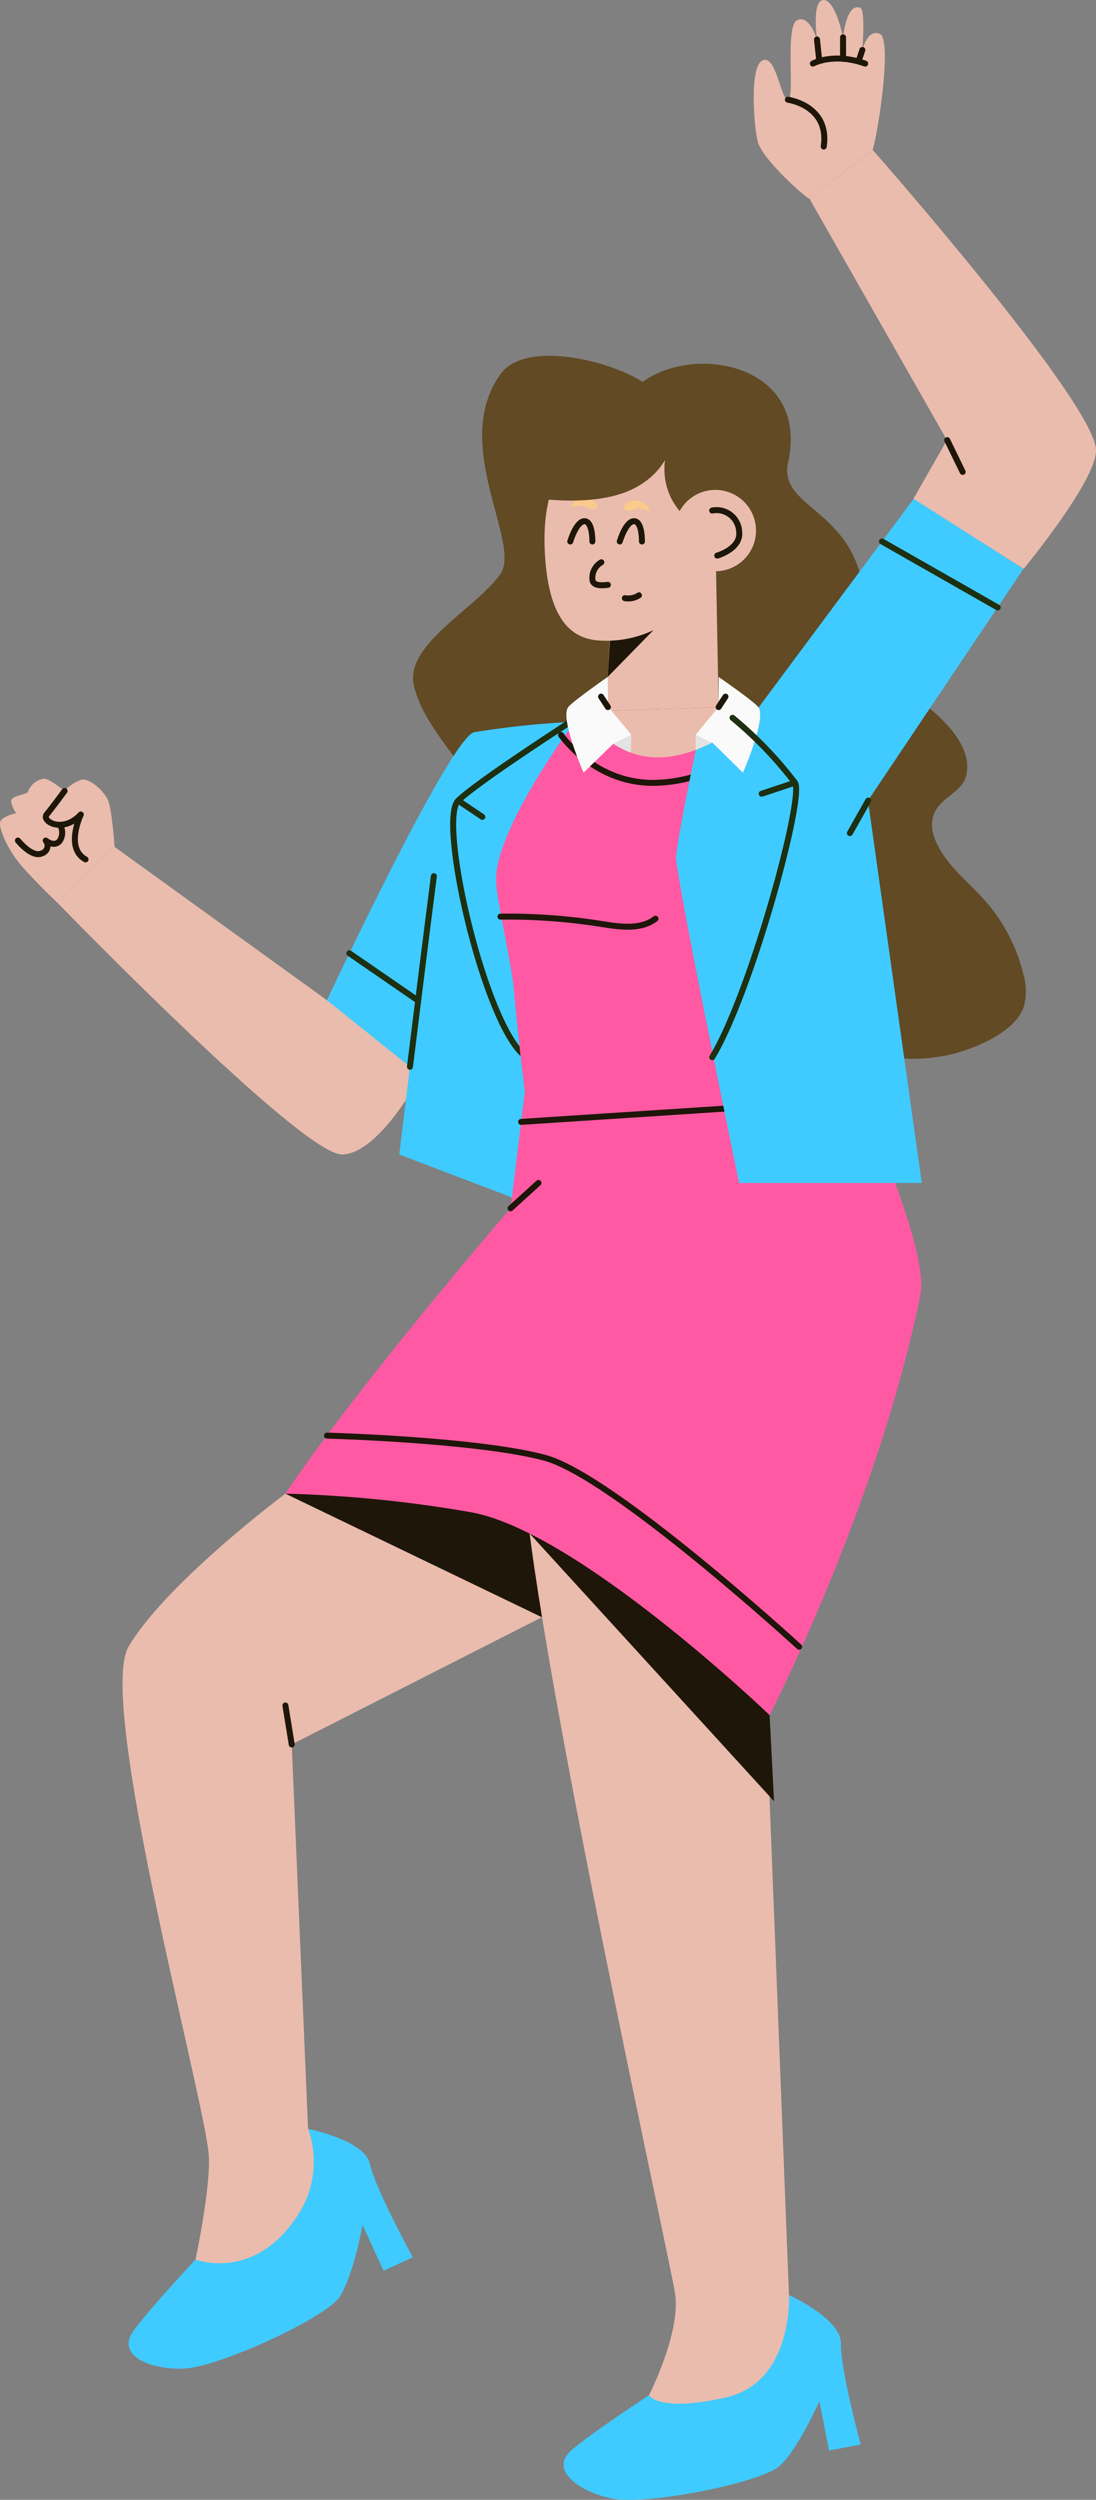 <?xml version="1.0" encoding="UTF-8"?> <svg xmlns="http://www.w3.org/2000/svg" viewBox="0 0 183.37 417.91"><rect x="0" y="0" width="183.37" height="417.91" fill="#808080" stroke="none"/> <defs> <style>.cls-1{fill:#614a24;}.cls-2{fill:#eabcad;}.cls-3{fill:#3fcbff;}.cls-4,.cls-7{fill:none;stroke-linecap:round;stroke-linejoin:round;}.cls-4{stroke:#1d3011;}.cls-5{fill:#1e1609;}.cls-6{fill:#ff59a3;}.cls-7{stroke:#1e1609;}.cls-8{fill:#fbca8c;}.cls-9{fill:#fafafa;}.cls-10{fill:#e3e3e3;}</style> </defs> <g id="Layer_2" data-name="Layer 2"> <g id="OBJECTS"> <path class="cls-1" d="M105.45,177.4a15,15,0,0,0,13.76,2.73c3-1,5.57-2.9,8.56-4,7.73-2.74,16.54.88,24.93.87a27.41,27.41,0,0,0,13.89-3.73c2-1.21,3.95-2.79,4.68-4.91a9.71,9.71,0,0,0,0-5.29,28.86,28.86,0,0,0-6.72-12.78c-2.31-2.57-5.1-4.82-6.93-7.68-1.61-2.54-2.57-5.4-.56-7.87,1.39-1.71,3.87-2.68,4.53-4.87.91-3-.86-6.14-2.92-8.45a29.08,29.08,0,0,0-7.11-5.76c-3.51-2-8-4-8.53-7.76-.39-2.75,1.79-7.44,1.29-10.15-2.34-12.78-14.12-13-12.46-20.47C135.43,61,116.4,57.37,107.53,63.85c-5.86-3.76-19.78-6.93-23.79-1.32-8.41,11.73,3.53,28.21,0,33.38-4,5.81-16.11,11.83-14.49,18.69,1.33,5.65,5.78,10.27,9.1,15.26,4.11,6.2,6.58,13.78,4.24,20.51S73.21,162.69,74,169.89c.39,3.81,3,7.2,5.88,10a6.39,6.39,0,0,0,2.29,1.59,6.56,6.56,0,0,0,2.65.15,39.29,39.29,0,0,0,8.78-1.84C97.52,178.5,102.26,174.71,105.45,177.4Z"></path> <path class="cls-2" d="M54.7,167.21,19.17,141.58l-9.59,9.3s40.71,42,47.58,42.11c6.28.08,13.45-13.53,13.45-13.53Z"></path> <path class="cls-3" d="M32.72,377.74s-7.29,7.74-10.34,11.84,2.55,6.61,8.37,6.39,23.75-8.46,26.07-12,3.84-12,3.84-12l3.52,7.64,4.88-2.25s-6.31-11.56-7.18-15.6-10.34-5.85-10.34-5.85Z"></path> <path class="cls-3" d="M108.58,400.43s-8.92,5.8-12.85,9.07.92,7,6.63,8.19,25.07-2.62,28.16-5.51,6.57-10.78,6.57-10.78l1.62,8.26,5.28-1s-3.41-12.72-3.3-16.86-8.67-8.12-8.67-8.12Z"></path> <path class="cls-3" d="M95.41,120.7a144.36,144.36,0,0,0-16.06,1.71c-4,.78-24.65,44.8-24.65,44.8l13.89,11.13L66.8,193l18.38,7C96.18,206.78,96.17,146.27,95.41,120.7Z"></path> <path class="cls-4" d="M95.41,120.7S80,130.62,76.66,133.84s3.9,35.3,10.53,42.13"></path> <line class="cls-4" x1="76.66" y1="133.84" x2="80.7" y2="136.56"></line> <path class="cls-2" d="M47.75,249.7S27.8,264.61,21.52,275.26C16.13,284.41,34,350,34.91,360.07c.46,5.12-2.19,17.67-2.19,17.67s9.57,3.72,16.82-7a16.24,16.24,0,0,0,2-14.86l-2.73-64.26,70.87-36S95.57,221,47.75,249.7Z"></path> <path class="cls-5" d="M47.75,249.7l42.91,20.66,29-14.76s-14.79-18.61-36-17.3A78.06,78.06,0,0,0,47.75,249.7Z"></path> <path class="cls-2" d="M87.78,248.41c2.09,28.94,24.51,130.14,25.2,135.24.86,6.47-4.4,16.78-4.4,16.78s1.61,2.93,12.91.35S132,383.65,132,383.65l-5.4-138Z"></path> <path class="cls-5" d="M88.62,256.38l40.88,44.74-.74-14.4S107.14,265.19,88.62,256.38Z"></path> <path class="cls-6" d="M47.75,249.7a210.74,210.74,0,0,1,30.93,3.09c17.86,3.05,50.08,33.93,50.08,33.93s18.18-35.34,25.24-70.31c1.63-8.08-11.81-36.95-11.81-36.95l-54.3,2.35L85.42,202S60.19,231.21,47.75,249.7Z"></path> <line class="cls-7" x1="87.19" y1="187.55" x2="143.72" y2="183.87"></line> <path class="cls-6" d="M95.41,121.7S82.52,139.21,83,147.49c.24,3.67,2.58,13.77,2.92,17.46.93,10.22,1.93,17.86,1.93,17.86l45.81-2.76L125.63,121Z"></path> <path class="cls-7" d="M93.87,122.87s5.66,8.3,15.91,8a25.44,25.44,0,0,0,16.42-6.72"></path> <path class="cls-3" d="M123.65,197.76h30.57l-9-63.92,26-38.74L152.88,83.38,125.63,120l-9.23,5.43s-3.13,15-3.28,17.85S123.65,197.76,123.65,197.76Z"></path> <polygon class="cls-2" points="119.74 92.13 120.23 118.21 101.35 118.85 102.84 92.44 119.74 92.13"></polygon> <polygon class="cls-5" points="113.2 101.39 101.67 113.17 102.4 101.59 113.2 101.39"></polygon> <path class="cls-2" d="M118,96.87A18.52,18.52,0,0,1,100.6,107.1c-4.69-.18-8.77-3-9.43-14.47-.35-6.27.11-18.68,13.25-20.39S125.57,86.11,118,96.87Z"></path> <path class="cls-1" d="M112.78,72.11s-5,8.46,2.57,15l8.88-6.45S122.54,70.82,112.78,72.11Z"></path> <path class="cls-7" d="M100.61,94A3,3,0,0,0,99.13,97c.2,1,1.64.88,2.57.77"></path> <path class="cls-7" d="M104.55,100a3.31,3.31,0,0,0,2.35-.48"></path> <path class="cls-2" d="M112.89,88.83a6.8,6.8,0,1,0,6.66-6.93A6.79,6.79,0,0,0,112.89,88.83Z"></path> <path class="cls-7" d="M120,92.88s4-1.12,3.67-4a3.78,3.78,0,0,0-4.51-3.53"></path> <path class="cls-2" d="M101.35,118.85l-2.58,1.23s7.66,14.79,26.86-.13l-5.4-1.74Z"></path> <path class="cls-7" d="M95.41,90.52s1-3.39,2.38-3.39,1.32,3.39,1.32,3.39"></path> <path class="cls-7" d="M103.69,90.52s1-3.39,2.39-3.39,1.32,3.39,1.32,3.39"></path> <path class="cls-8" d="M95.57,84.59a2.54,2.54,0,0,1,2.54-1.29c1.73.25,2,1.22,1.78,1.51-.28.48-1.1.33-1.77-.09C97.13,84.1,95.52,85.15,95.57,84.59Z"></path> <path class="cls-8" d="M108.72,85.25a2.65,2.65,0,0,0-2.44-1.55c-1.75.09-2,1-1.88,1.33.24.51,1.07.44,1.76.09C107.19,84.6,108.73,85.81,108.72,85.25Z"></path> <path class="cls-9" d="M120.23,113.17s5.59,3.84,6.61,5c1.52,1.78-2.54,11-2.54,11l-5.16-5.06-2.74,1.23v-2.51l3.83-4.66Z"></path> <path class="cls-10" d="M116.4,125.38v-2.51l2.74,1.28S117.37,125,116.4,125.38Z"></path> <line class="cls-7" x1="120.23" y1="118.21" x2="121.38" y2="116.46"></line> <path class="cls-9" d="M101.67,113.17s-5.55,3.84-6.57,5c-1.52,1.78,2.54,11,2.54,11l5-4.87,2.94,1v-2.51l-3.84-4.66Z"></path> <path class="cls-10" d="M105.55,125.82v-2.95l-2.94,1.47A15.09,15.09,0,0,0,105.55,125.82Z"></path> <line class="cls-7" x1="101.71" y1="118.21" x2="100.56" y2="116.46"></line> <path class="cls-2" d="M171.26,95.1s12.11-14.63,12.11-19.8c0-7.82-37.35-50.23-37.35-50.23l-10.59,8.14,23,40.37-5.6,9.8Z"></path> <line class="cls-4" x1="145.26" y1="133.84" x2="142.19" y2="139.28"></line> <line class="cls-7" x1="85.42" y1="202" x2="90.09" y2="197.76"></line> <line class="cls-7" x1="48.81" y1="291.63" x2="47.75" y2="285.12"></line> <path class="cls-4" d="M68.59,178.34s2.69-21.78,4-31.87"></path> <path class="cls-4" d="M122.56,120A65.68,65.68,0,0,1,133,130.85c1.65,2.27-7.35,35.21-13.84,45.89"></path> <line class="cls-4" x1="132.98" y1="130.85" x2="127.44" y2="132.69"></line> <path class="cls-7" d="M83.74,153.24a99.89,99.89,0,0,1,16.93,1.23c3.07.49,6.54,1,9-.89"></path> <path class="cls-2" d="M19.17,141.58s-.43-6.25-1.1-7.8-3-3.65-4.39-3.44a6.55,6.55,0,0,0-2.87,1.89s-2.36-1.93-3.37-2.06a3.3,3.3,0,0,0-2.7,2.06c0,.68-3,.68-2.87,1.78a4.52,4.52,0,0,0,.84,1.92s-2.53.57-2.7,1.56,1.19,4.53,3.72,7.4,5.85,6,5.85,6Z"></path> <path class="cls-7" d="M10.81,132.23s-2.07,2.81-3,3.93,2.69,3.25,5.71,0c0,0-2.69,5.61.79,7.51"></path> <path class="cls-7" d="M3,140.52s2.35,2.93,4,2.14a1.34,1.34,0,0,0,.65-2.14s1.48,1.23,2.38,0a2.49,2.49,0,0,0,0-2.63"></path> <path class="cls-2" d="M135.43,33.21c-.21.2-7.43-6.1-8.56-9.24-.69-1.95-1.6-12.83.7-13.87s3,6.42,4.25,6.57-.54-12.22,1.53-13.28,3.34,3.21,3.34,3.21S135.76,0,137.79,0s3.26,6.24,3.26,6.24.54-5.81,2.87-4.94c.92.34.36,7.05.36,7.05s.85-3.59,2.92-2.7S147,21.78,146,25.07Z"></path> <path class="cls-7" d="M136,10.63s3.37-1.9,8.75,0"></path> <line class="cls-7" x1="136.69" y1="6.6" x2="137.07" y2="10.2"></line> <line class="cls-7" x1="141.05" y1="6.24" x2="141.05" y2="9.83"></line> <line class="cls-7" x1="144.28" y1="8.35" x2="143.66" y2="10.2"></line> <path class="cls-7" d="M131.82,16.67s7,.94,6,7.83"></path> <path class="cls-7" d="M54.7,240s25,.66,36.4,3.69,42.6,31.6,42.6,31.6"></path> <line class="cls-7" x1="158.48" y1="73.58" x2="161.06" y2="78.89"></line> <line class="cls-4" x1="147.56" y1="90.52" x2="166.93" y2="101.55"></line> <line class="cls-4" x1="58.45" y1="159.36" x2="69.97" y2="167.29"></line> <path class="cls-1" d="M112.68,66.61s2.76,10.7-7.13,15.29c-6.31,2.93-16,1.37-16,1.37S90.74,59.22,112.68,66.61Z"></path> </g> </g> </svg> 